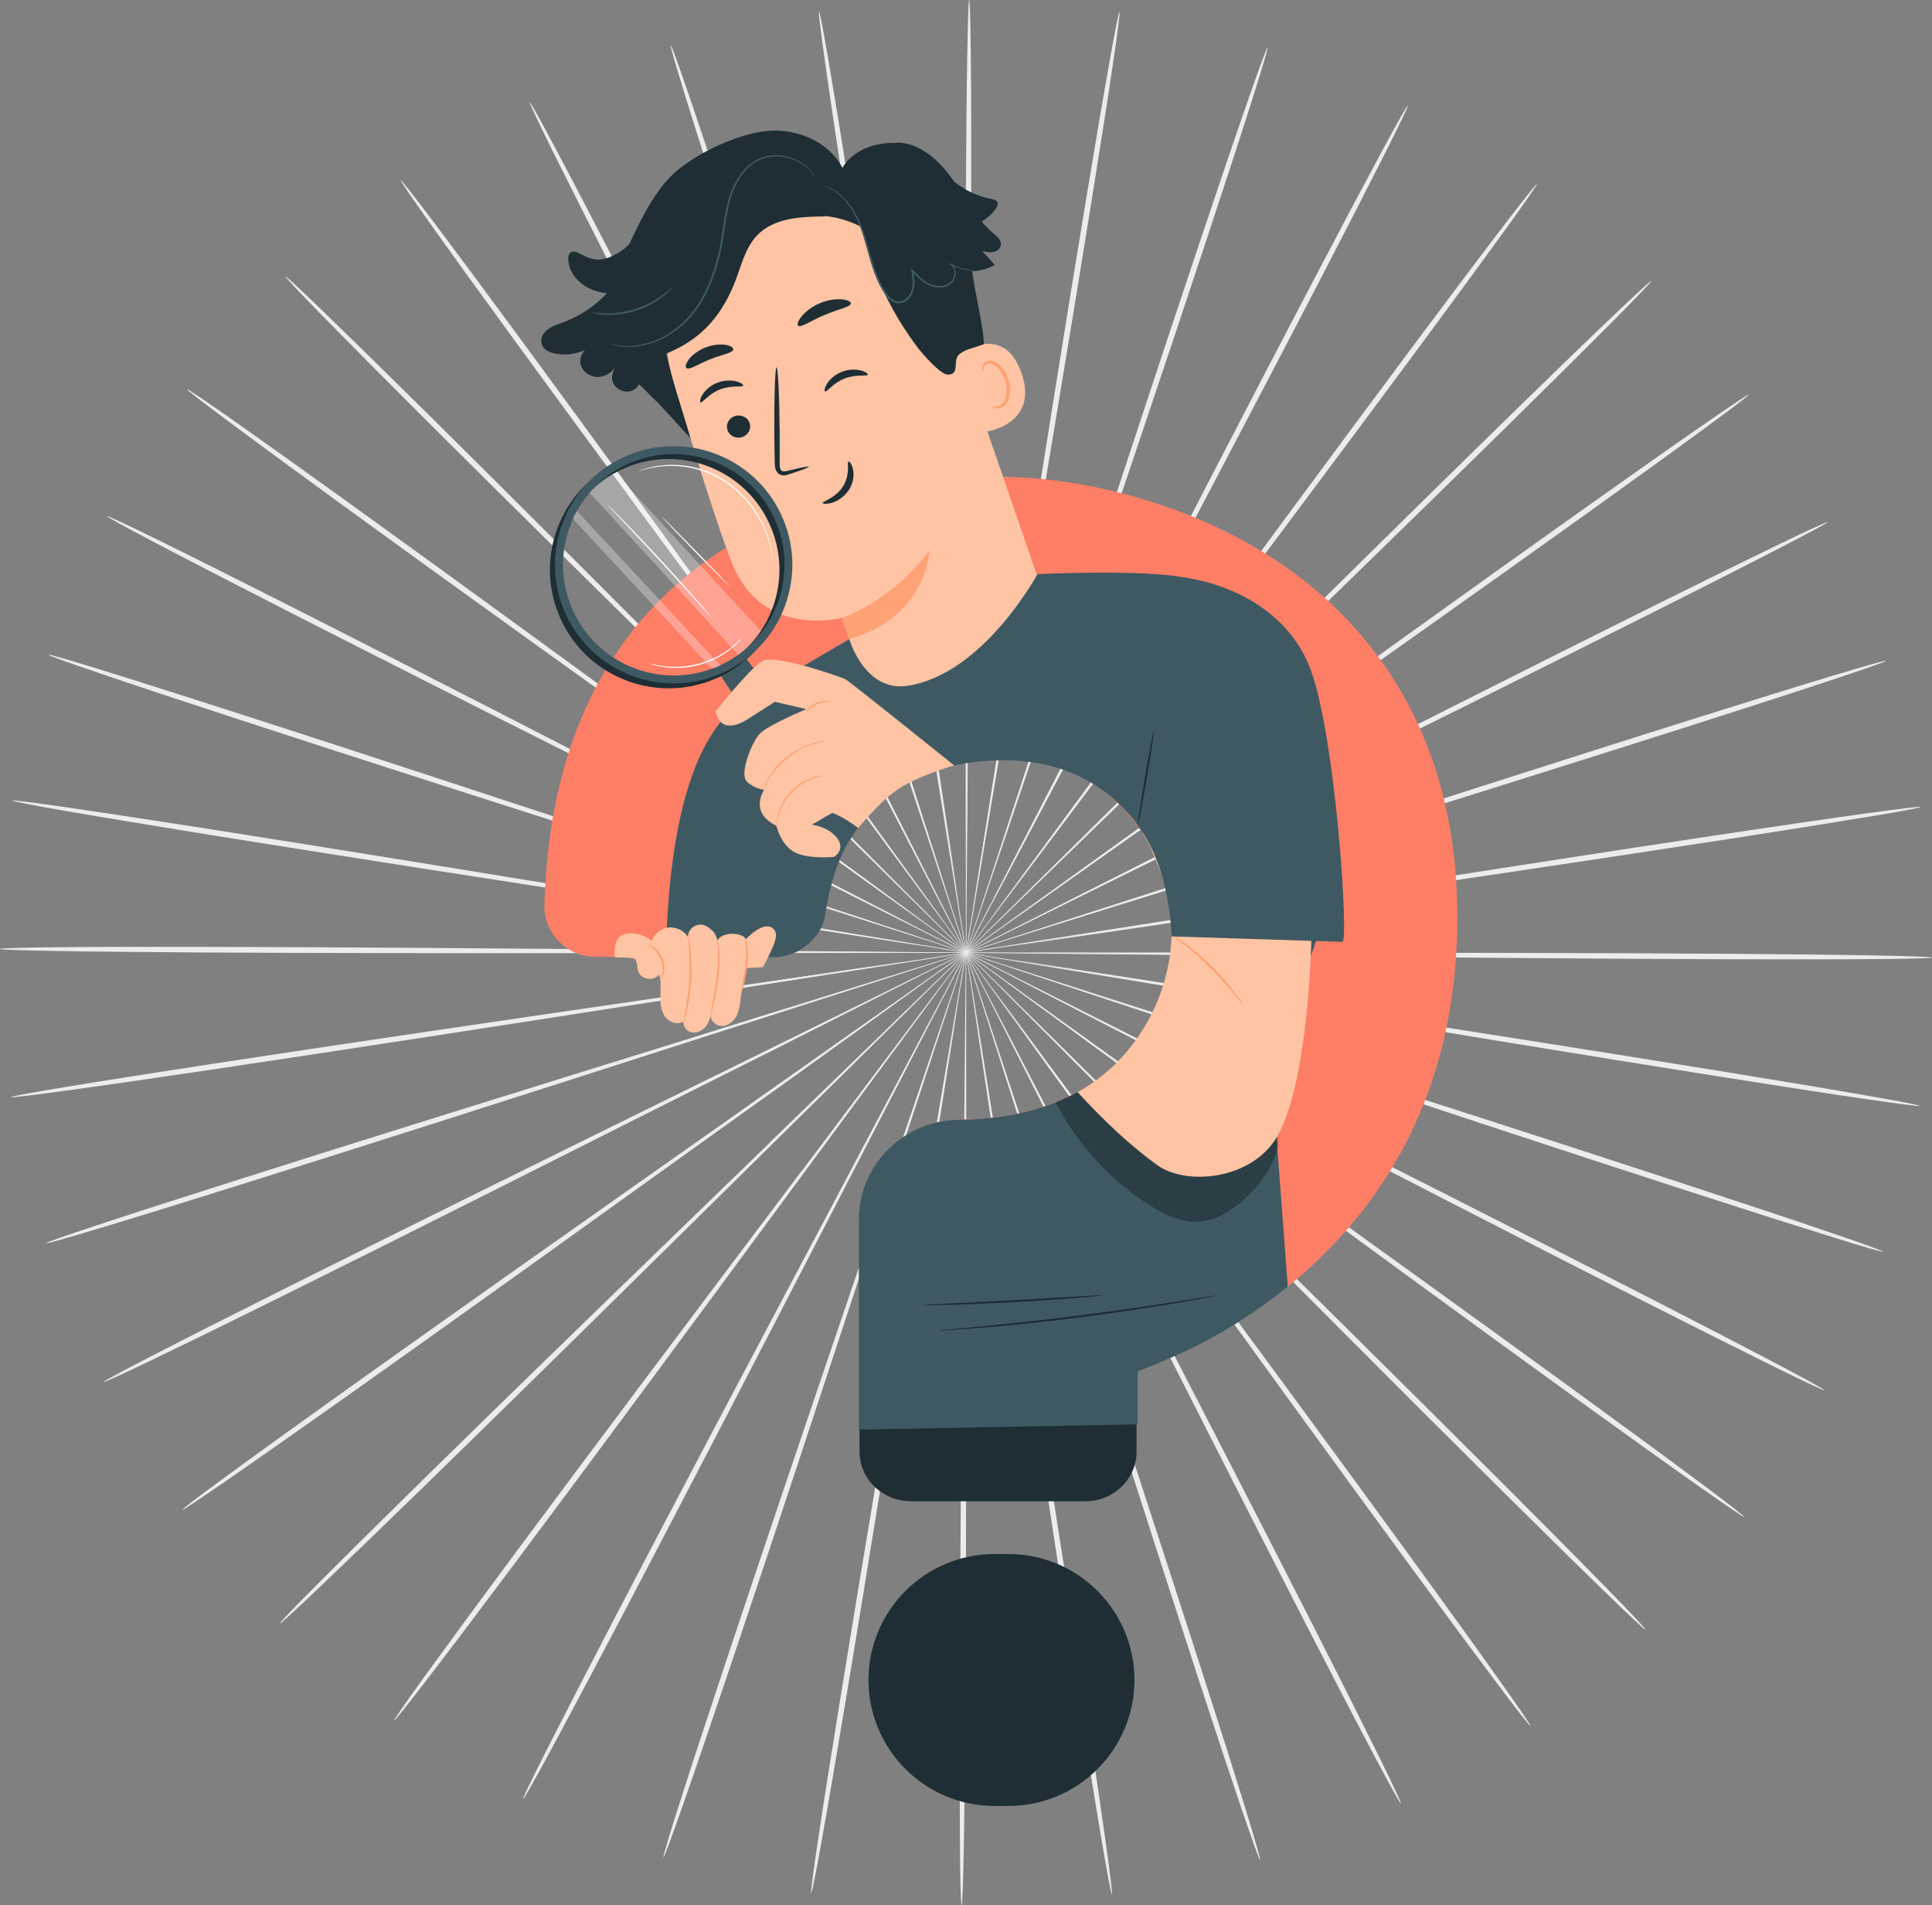 <?xml version="1.0" encoding="UTF-8"?>
<svg xmlns="http://www.w3.org/2000/svg" id="_圖層_1" data-name="圖層 1" viewBox="0 0 304.21 300">
  <rect x="0" y="0" width="304.21" height="300" fill="#808080" stroke="none"/>
  <defs>
    <style>
      .cls-1 {
        opacity: .3;
      }

      .cls-2, .cls-3, .cls-4, .cls-5, .cls-6, .cls-7, .cls-8, .cls-9 {
        stroke-width: 0px;
      }

      .cls-3 {
        fill: #3f5963;
      }

      .cls-4 {
        fill: #1e2e34;
      }

      .cls-5 {
        fill: #ff7e66;
      }

      .cls-6 {
        fill: #ececec;
      }

      .cls-7 {
        fill: #ffa275;
      }

      .cls-8 {
        fill: #fff;
      }

      .cls-9 {
        fill: #ffc4a3;
      }
    </style>
  </defs>
  <g>
    <path class="cls-6" d="m195.45,150.45c-30.04-.28-57.22-.54-76.93-.73-9.83-.05-17.79-.08-23.31-.11-2.74,0-4.87.01-6.34.01-.71,0-1.26.02-1.65.02-.37,0-.56.02-.56.03s.19.02.56.04c.39,0,.94.02,1.65.04,1.47.02,3.6.04,6.34.08,5.53.03,13.48.07,23.31.12,19.71.01,46.89.03,76.93.05,30.03,0,57.22.04,76.9.18,9.84.07,17.81.16,23.31.27,2.75.05,4.89.11,6.34.16,1.45.06,2.21.11,2.21.16,0,.05-.76.1-2.21.14-1.45.04-3.59.07-6.34.1-5.51.05-13.47.06-23.31.03-19.68-.06-46.87-.29-76.9-.6Z"></path>
    <path class="cls-6" d="m194.85,157.13c-29.63-4.89-56.44-9.31-75.88-12.52-9.7-1.55-17.56-2.81-23.01-3.68-2.71-.41-4.81-.73-6.26-.95-.7-.1-1.24-.17-1.63-.23-.37-.05-.56-.07-.56-.05,0,.01.18.05.55.12.39.07.92.17,1.62.29,1.45.24,3.55.6,6.25,1.05,5.45.88,13.31,2.14,23.01,3.7,19.46,3.03,46.32,7.21,75.99,11.83,29.66,4.59,56.52,8.8,75.94,11.96,9.71,1.58,17.56,2.89,22.99,3.84,2.71.47,4.81.86,6.24,1.13,1.42.28,2.16.45,2.16.5,0,.05-.77-.01-2.21-.2-1.44-.18-3.56-.47-6.28-.87-5.45-.79-13.32-2-23.03-3.54-19.44-3.07-46.26-7.47-75.87-12.38Z"></path>
    <path class="cls-6" d="m193.2,163.64c-28.48-9.43-54.25-17.96-72.93-24.15-9.33-3.04-16.89-5.5-22.14-7.21-2.61-.83-4.63-1.47-6.03-1.92-.68-.21-1.2-.37-1.58-.48-.36-.1-.54-.15-.54-.14,0,.01.17.08.52.21.37.13.89.31,1.55.54,1.39.47,3.41,1.14,6,2.01,5.25,1.71,12.8,4.18,22.13,7.23,18.74,6.01,44.59,14.31,73.15,23.48,28.56,9.14,54.41,17.46,73.08,23.6,9.34,3.07,16.88,5.58,22.09,7.36,2.6.89,4.62,1.59,5.98,2.09,1.36.5,2.07.78,2.05.83-.02.05-.76-.13-2.15-.53-1.39-.4-3.44-1.02-6.06-1.84-5.25-1.63-12.83-4.04-22.18-7.07-18.7-6.05-44.49-14.57-72.94-24.01Z"></path>
    <path class="cls-6" d="m190.53,169.81c-26.62-13.73-50.71-26.15-68.17-35.16-8.73-4.45-15.8-8.05-20.71-10.55-2.44-1.22-4.34-2.17-5.65-2.83-.64-.31-1.13-.55-1.48-.72-.33-.16-.51-.23-.51-.22,0,.01.16.11.48.28.34.18.83.44,1.45.77,1.3.68,3.19,1.66,5.61,2.91,4.91,2.51,11.97,6.11,20.7,10.57,17.54,8.85,41.75,21.06,68.49,34.55,26.74,13.46,50.94,25.69,68.4,34.65,8.73,4.48,15.78,8.13,20.64,10.69,2.43,1.28,4.3,2.29,5.57,2.99,1.26.7,1.92,1.09,1.89,1.14-.03.05-.73-.25-2.04-.86-1.31-.61-3.23-1.54-5.69-2.75-4.93-2.43-12.03-5.99-20.78-10.43-17.5-8.88-41.61-21.29-68.2-35.03Z"></path>
    <path class="cls-6" d="m186.91,175.49c-24.12-17.66-45.94-33.65-61.76-45.23-7.92-5.74-14.33-10.39-18.78-13.62-2.22-1.58-3.94-2.81-5.13-3.67-.58-.4-1.03-.71-1.35-.94-.31-.21-.47-.31-.47-.3,0,0,.14.13.43.36.31.23.75.56,1.31.99,1.18.87,2.88,2.13,5.08,3.74,4.45,3.23,10.86,7.88,18.77,13.63,15.93,11.44,37.9,27.23,62.18,44.68,24.28,17.42,46.24,33.23,62.07,44.77,7.92,5.77,14.3,10.46,18.69,13.74,2.19,1.64,3.89,2.92,5.03,3.81,1.14.89,1.72,1.37,1.69,1.42-.03.04-.68-.36-1.87-1.17-1.2-.81-2.95-2.02-5.19-3.6-4.48-3.15-10.93-7.77-18.87-13.5-15.88-11.47-37.72-27.44-61.81-45.11Z"></path>
    <path class="cls-6" d="m182.44,180.54c-21.04-21.15-40.08-40.28-53.87-54.16-6.92-6.89-12.52-12.46-16.41-16.33-1.94-1.9-3.45-3.39-4.49-4.41-.51-.49-.9-.86-1.18-1.13-.27-.25-.41-.38-.42-.37,0,0,.12.15.37.42.27.28.65.67,1.14,1.18,1.03,1.04,2.51,2.54,4.42,4.48,3.89,3.87,9.48,9.45,16.4,16.34,13.93,13.75,33.14,32.71,54.37,53.67,21.24,20.93,40.44,39.92,54.25,53.74,6.91,6.91,12.48,12.53,16.29,16.44,1.91,1.96,3.38,3.49,4.36,4.54.98,1.05,1.48,1.62,1.44,1.66-.04.04-.61-.46-1.67-1.44-1.05-.98-2.59-2.45-4.55-4.35-3.93-3.8-9.57-9.35-16.51-16.23-13.88-13.76-32.94-32.89-53.95-54.04Z"></path>
    <path class="cls-6" d="m177.23,184.84c-17.45-24.12-33.23-45.94-44.68-61.76-5.75-7.86-10.4-14.23-13.63-18.65-1.62-2.18-2.88-3.87-3.74-5.04-.43-.56-.75-.99-.99-1.3-.23-.29-.35-.44-.36-.43,0,0,.09.17.3.47.22.32.53.76.94,1.34.85,1.18,2.08,2.9,3.66,5.1,3.23,4.42,7.88,10.79,13.62,18.66,11.59,15.72,27.58,37.4,45.24,61.36,17.68,23.93,33.65,45.63,45.12,61.41,5.74,7.89,10.35,14.29,13.5,18.74,1.58,2.23,2.79,3.96,3.6,5.15.81,1.19,1.21,1.83,1.16,1.86-.04.03-.53-.55-1.42-1.68-.89-1.13-2.17-2.82-3.81-5-3.28-4.36-7.98-10.7-13.75-18.57-11.54-15.73-27.35-37.54-44.77-61.66Z"></path>
    <path class="cls-6" d="m171.4,188.29c-13.41-26.51-25.54-50.5-34.33-67.89-4.43-8.65-8.02-15.66-10.51-20.52-1.25-2.4-2.23-4.27-2.9-5.56-.33-.62-.59-1.1-.77-1.44-.18-.32-.27-.48-.28-.48-.01,0,.06.18.22.51.17.35.41.83.71,1.47.65,1.3,1.6,3.18,2.81,5.6,2.49,4.87,6.07,11.87,10.49,20.53,8.96,17.31,21.31,41.19,34.96,67.58,13.67,26.36,26,50.26,34.83,67.61,4.41,8.67,7.95,15.71,10.36,20.59,1.2,2.44,2.13,4.34,2.73,5.64.61,1.3.9,1.99.85,2.02-.05.02-.44-.62-1.14-1.88-.7-1.25-1.7-3.12-2.98-5.52-2.55-4.81-6.19-11.8-10.64-20.46-8.9-17.31-21.06-41.3-34.44-67.81Z"></path>
    <path class="cls-6" d="m165.09,190.79c-9.01-28.26-17.16-53.84-23.07-72.37-2.99-9.23-5.42-16.71-7.1-21.9-.85-2.57-1.52-4.56-1.98-5.94-.23-.66-.41-1.17-.53-1.54-.12-.35-.19-.52-.2-.52-.01,0,.04.19.14.54.11.37.27.89.47,1.56.44,1.39,1.07,3.39,1.88,5.97,1.68,5.19,4.1,12.67,7.09,21.9,6.08,18.48,14.47,43.98,23.75,72.16,9.29,28.16,17.66,53.67,23.61,72.17,2.98,9.25,5.35,16.75,6.95,21.95.8,2.6,1.41,4.62,1.8,6,.39,1.38.57,2.11.52,2.12-.05.02-.34-.68-.82-2.03-.49-1.35-1.18-3.34-2.06-5.91-1.75-5.15-4.23-12.61-7.24-21.85-6.03-18.48-14.21-44.05-23.19-72.3Z"></path>
    <path class="cls-6" d="m158.46,192.29c-4.39-29.31-8.36-55.83-11.24-75.05-1.48-9.58-2.69-17.34-3.52-22.73-.43-2.67-.77-4.74-1-6.17-.12-.69-.21-1.22-.28-1.6-.07-.36-.11-.54-.12-.54-.01,0,0,.19.05.55.05.38.12.92.22,1.61.21,1.44.51,3.51.91,6.19.83,5.39,2.03,13.15,3.5,22.73,3.06,19.2,7.28,45.68,11.94,74.95,4.68,29.25,8.88,55.74,11.8,74.94,1.46,9.6,2.61,17.37,3.36,22.75.38,2.69.65,4.78.82,6.2.17,1.42.23,2.17.18,2.18-.05,0-.22-.73-.49-2.13-.27-1.41-.63-3.48-1.09-6.16-.91-5.36-2.16-13.11-3.66-22.7-3.01-19.18-7-45.71-11.37-75Z"></path>
    <path class="cls-6" d="m151.68,192.74c.27-29.62.52-56.43.69-75.86.04-9.69.08-17.54.1-22.99,0-2.7-.01-4.8-.02-6.25-.01-.7-.02-1.24-.02-1.63,0-.37-.02-.55-.03-.55-.01,0-.02.19-.04.55,0,.39-.02.93-.04,1.63-.02,1.45-.04,3.55-.08,6.25-.03,5.45-.06,13.3-.11,22.99,0,19.43,0,46.24,0,75.87.02,29.61,0,56.42-.13,75.83-.06,9.71-.15,17.56-.26,22.99-.05,2.71-.11,4.82-.16,6.25-.06,1.43-.11,2.18-.17,2.18-.05,0-.1-.75-.15-2.18-.04-1.43-.08-3.54-.1-6.25-.05-5.43-.07-13.28-.05-22.99.04-19.41.27-46.22.56-75.83Z"></path>
    <path class="cls-6" d="m144.9,192.16c4.94-29.22,9.41-55.67,12.64-74.83,1.57-9.57,2.84-17.32,3.72-22.7.42-2.67.74-4.74.96-6.18.1-.69.18-1.23.23-1.61.05-.36.07-.55.06-.55-.01,0-.05.18-.12.54-.07.38-.17.91-.3,1.6-.25,1.43-.6,3.5-1.06,6.16-.89,5.38-2.16,13.12-3.73,22.69-3.06,19.2-7.28,45.68-11.95,74.95-4.64,29.25-8.88,55.74-12.08,74.89-1.59,9.58-2.92,17.32-3.88,22.67-.48,2.67-.87,4.75-1.15,6.15-.28,1.4-.46,2.14-.51,2.13-.05,0,.01-.76.2-2.18.18-1.42.48-3.51.88-6.19.8-5.37,2.02-13.13,3.58-22.72,3.1-19.17,7.55-45.62,12.51-74.83Z"></path>
    <path class="cls-6" d="m138.3,190.53c9.54-28.09,18.18-53.51,24.44-71.94,3.08-9.21,5.57-16.66,7.3-21.84.84-2.57,1.49-4.57,1.94-5.95.21-.67.37-1.18.49-1.55.11-.35.15-.53.14-.54-.01,0-.08.17-.21.51-.13.36-.31.87-.55,1.53-.47,1.37-1.16,3.36-2.03,5.92-1.73,5.17-4.23,12.63-7.31,21.83-6.09,18.48-14.48,43.98-23.76,72.16-9.25,28.17-17.67,53.66-23.88,72.09-3.1,9.21-5.65,16.65-7.45,21.78-.9,2.57-1.61,4.55-2.11,5.89-.5,1.34-.79,2.04-.84,2.02-.05-.02.13-.75.54-2.12.41-1.37,1.03-3.39,1.86-5.98,1.65-5.18,4.09-12.66,7.16-21.88,6.12-18.45,14.74-43.88,24.3-71.95Z"></path>
    <path class="cls-6" d="m132.04,187.9c13.9-26.26,26.49-50.02,35.61-67.25,4.51-8.61,8.16-15.59,10.69-20.43,1.24-2.41,2.2-4.28,2.86-5.58.31-.63.56-1.11.73-1.46.16-.33.24-.5.23-.51-.01,0-.11.16-.29.48-.19.34-.45.81-.78,1.43-.68,1.28-1.68,3.14-2.95,5.53-2.54,4.84-6.19,11.81-10.7,20.42-8.96,17.31-21.33,41.18-34.99,67.57-13.63,26.38-26.02,50.25-35.09,67.48-4.53,8.61-8.24,15.57-10.83,20.36-1.3,2.39-2.32,4.25-3.03,5.49-.71,1.25-1.11,1.89-1.15,1.87-.05-.02.25-.72.87-2.01.62-1.29,1.56-3.19,2.79-5.61,2.46-4.86,6.06-11.86,10.56-20.5,8.99-17.27,21.56-41.05,35.48-67.28Z"></path>
    <path class="cls-6" d="m126.28,184.34c17.9-23.79,34.09-45.33,45.83-60.93,5.82-7.81,10.53-14.14,13.8-18.53,1.6-2.19,2.85-3.89,3.71-5.07.41-.57.72-1.01.95-1.33.21-.3.31-.46.3-.47,0,0-.13.14-.36.43-.24.31-.57.74-1,1.29-.88,1.16-2.15,2.85-3.79,5.01-3.27,4.39-7.99,10.71-13.81,18.52-11.59,15.71-27.59,37.39-45.27,61.34-17.65,23.96-33.66,45.62-45.35,61.24-5.84,7.81-10.6,14.11-13.93,18.44-1.66,2.16-2.96,3.84-3.86,4.96-.9,1.12-1.39,1.7-1.44,1.66-.04-.03.36-.67,1.18-1.85.82-1.18,2.05-2.91,3.64-5.12,3.2-4.42,7.87-10.78,13.68-18.62,11.62-15.67,27.8-37.22,45.7-60.99Z"></path>
    <path class="cls-6" d="m121.16,179.93c21.43-20.76,40.83-39.55,54.88-53.16,6.98-6.83,12.63-12.35,16.55-16.19,1.93-1.92,3.43-3.41,4.47-4.43.49-.5.88-.89,1.15-1.17.26-.27.38-.41.37-.41,0,0-.15.12-.42.37-.28.27-.68.64-1.19,1.12-1.05,1.01-2.58,2.48-4.54,4.37-3.93,3.83-9.58,9.36-16.56,16.18-13.93,13.74-33.15,32.7-54.39,53.65-21.21,20.96-40.45,39.9-54.46,53.54-7,6.82-12.7,12.31-16.66,16.08-1.98,1.88-3.53,3.34-4.6,4.31-1.06.97-1.64,1.46-1.68,1.42-.04-.04.46-.6,1.46-1.64.99-1.04,2.48-2.56,4.41-4.49,3.85-3.88,9.47-9.44,16.45-16.29,13.95-13.7,33.33-32.5,54.77-53.23Z"></path>
    <path class="cls-6" d="m116.79,174.8c24.44-17.22,46.57-32.8,62.6-44.1,7.97-5.67,14.42-10.27,18.9-13.45,2.21-1.6,3.93-2.84,5.11-3.7.57-.42,1.01-.74,1.32-.98.29-.22.44-.34.44-.35,0,0-.17.09-.48.3-.32.22-.77.53-1.36.93-1.2.84-2.94,2.05-5.17,3.62-4.48,3.19-10.94,7.77-18.91,13.44-15.93,11.44-37.91,27.22-62.19,44.66-24.26,17.45-46.25,33.21-62.24,44.53-7.99,5.66-14.49,10.21-19,13.33-2.26,1.56-4.02,2.75-5.22,3.55-1.2.8-1.85,1.19-1.88,1.15-.03-.04.55-.53,1.7-1.4,1.15-.88,2.85-2.14,5.06-3.76,4.42-3.24,10.85-7.88,18.82-13.57,15.94-11.39,38.05-26.99,62.5-44.19Z"></path>
    <path class="cls-6" d="m113.29,169.05c26.87-13.24,51.19-25.22,68.82-33.9,8.77-4.37,15.87-7.92,20.8-10.38,2.43-1.24,4.33-2.2,5.63-2.86.63-.33,1.11-.58,1.46-.76.33-.18.49-.27.49-.28s-.18.06-.52.22c-.35.17-.85.4-1.49.7-1.32.64-3.23,1.58-5.68,2.78-4.93,2.46-12.04,5.99-20.81,10.36-17.55,8.84-41.75,21.04-68.51,34.52-26.73,13.49-50.95,25.68-68.54,34.39-8.79,4.36-15.93,7.85-20.88,10.23-2.47,1.19-4.4,2.1-5.72,2.7-1.32.6-2.02.89-2.04.84-.02-.05.63-.43,1.9-1.12,1.27-.69,3.16-1.68,5.6-2.94,4.88-2.52,11.96-6.11,20.74-10.5,17.55-8.79,41.86-20.79,68.73-34Z"></path>
    <path class="cls-6" d="m110.75,162.83c28.65-8.9,54.58-16.96,73.37-22.8,9.36-2.96,16.94-5.35,22.2-7.02,2.6-.84,4.62-1.5,6.02-1.95.67-.23,1.19-.4,1.56-.53.35-.12.53-.19.52-.2,0-.01-.19.03-.55.14-.38.11-.9.26-1.58.47-1.4.43-3.44,1.06-6.05,1.86-5.26,1.66-12.84,4.05-22.21,7-18.74,6.01-44.59,14.3-73.16,23.46-28.55,9.18-54.41,17.45-73.17,23.33-9.38,2.94-16.98,5.29-22.25,6.87-2.63.79-4.68,1.39-6.08,1.78-1.4.39-2.14.57-2.15.52-.02-.05.69-.33,2.06-.81,1.36-.48,3.39-1.17,6-2.03,5.22-1.73,12.79-4.18,22.16-7.15,18.73-5.96,44.66-14.04,73.3-22.92Z"></path>
    <path class="cls-6" d="m109.22,156.3c29.72-4.35,56.61-8.28,76.1-11.13,9.72-1.47,17.58-2.66,23.04-3.49,2.7-.43,4.81-.76,6.26-.99.7-.12,1.24-.21,1.62-.28.37-.07.55-.11.55-.12,0-.01-.19,0-.56.05-.39.05-.93.12-1.63.21-1.46.21-3.56.51-6.27.9-5.46.82-13.33,2.01-23.05,3.47-19.46,3.03-46.32,7.2-75.99,11.82-29.66,4.64-56.52,8.79-75.98,11.68-9.73,1.45-17.61,2.58-23.07,3.33-2.73.37-4.85.65-6.29.81-1.44.17-2.2.23-2.21.18,0-.05.74-.22,2.16-.48,1.42-.26,3.53-.63,6.25-1.08,5.43-.9,13.3-2.14,23.02-3.63,19.45-2.98,46.34-6.94,76.05-11.26Z"></path>
    <path class="cls-6" d="m108.76,149.61c30.04.25,57.22.47,76.93.64,9.83.03,17.79.06,23.31.08,2.74,0,4.87-.02,6.34-.02.71-.01,1.26-.02,1.65-.02.37,0,.56-.02.56-.03,0-.01-.19-.02-.56-.04-.39,0-.94-.02-1.65-.04-1.47-.02-3.6-.04-6.34-.07-5.53-.02-13.48-.06-23.31-.1-19.7.01-46.89.03-76.93.05-30.03.04-57.22.03-76.9-.09-9.84-.06-17.81-.14-23.31-.24-2.75-.05-4.89-.1-6.34-.15C.76,149.52,0,149.47,0,149.41c0-.05.76-.1,2.21-.15,1.45-.04,3.59-.08,6.34-.11,5.51-.06,13.47-.08,23.31-.06,19.68.03,46.87.23,76.9.5Z"></path>
    <path class="cls-6" d="m109.35,142.92c29.63,4.85,56.45,9.24,75.89,12.42,9.7,1.54,17.56,2.79,23.02,3.65,2.71.41,4.81.73,6.27.95.7.1,1.24.17,1.63.23.37.05.56.07.56.05,0-.01-.18-.05-.55-.12-.39-.07-.92-.17-1.62-.29-1.45-.24-3.55-.59-6.25-1.04-5.46-.87-13.31-2.12-23.01-3.67-19.47-3.01-46.33-7.15-76-11.74-29.67-4.56-56.53-8.73-75.95-11.86-9.71-1.57-17.57-2.87-22.99-3.81-2.71-.47-4.81-.85-6.24-1.13-1.42-.28-2.17-.45-2.16-.5,0-.05.77.01,2.21.19,1.44.18,3.56.47,6.28.86,5.45.79,13.32,1.99,23.04,3.51,19.44,3.05,46.27,7.42,75.88,12.29Z"></path>
    <path class="cls-6" d="m110.99,136.41c28.49,9.39,54.27,17.89,72.96,24.06,9.34,3.03,16.9,5.48,22.15,7.18,2.61.82,4.64,1.46,6.04,1.91.68.21,1.2.36,1.58.48.36.1.54.15.54.14,0-.01-.17-.08-.52-.21-.37-.13-.89-.31-1.56-.54-1.39-.46-3.41-1.14-6-2-5.25-1.71-12.81-4.16-22.14-7.2-18.75-5.99-44.61-14.26-73.18-23.39-28.57-9.11-54.43-17.39-73.11-23.51-9.34-3.05-16.89-5.56-22.09-7.33-2.6-.89-4.62-1.59-5.98-2.08-1.36-.49-2.07-.78-2.05-.83.02-.05.76.13,2.15.53,1.39.4,3.44,1.02,6.06,1.83,5.25,1.62,12.84,4.03,22.19,7.04,18.71,6.03,44.5,14.51,72.97,23.92Z"></path>
    <path class="cls-6" d="m113.66,130.24c26.64,13.7,50.74,26.09,68.22,35.07,8.74,4.44,15.81,8.03,20.72,10.53,2.44,1.22,4.34,2.17,5.66,2.82.64.31,1.13.55,1.48.72.34.16.51.23.52.22,0-.01-.16-.11-.48-.28-.34-.18-.83-.44-1.45-.77-1.3-.67-3.19-1.65-5.61-2.91-4.91-2.5-11.98-6.1-20.72-10.54-17.55-8.83-41.77-21-68.54-34.46-26.76-13.43-50.97-25.63-68.45-34.56-8.74-4.47-15.79-8.11-20.65-10.67-2.43-1.28-4.31-2.28-5.57-2.98-1.27-.7-1.92-1.09-1.89-1.14.03-.05.73.25,2.04.86,1.31.61,3.23,1.54,5.7,2.75,4.93,2.42,12.03,5.97,20.79,10.4,17.52,8.86,41.64,21.23,68.25,34.94Z"></path>
    <path class="cls-6" d="m117.27,124.56c24.14,17.63,45.98,33.59,61.82,45.16,7.93,5.73,14.34,10.37,18.8,13.59,2.22,1.58,3.95,2.81,5.14,3.66.58.4,1.03.71,1.35.94.31.21.47.31.47.3,0,0-.14-.13-.43-.36-.31-.23-.75-.56-1.31-.99-1.18-.87-2.89-2.12-5.08-3.74-4.45-3.23-10.87-7.87-18.79-13.61-15.94-11.42-37.93-27.18-62.23-44.6-24.3-17.39-46.28-33.17-62.13-44.69-7.92-5.76-14.31-10.45-18.71-13.72-2.2-1.64-3.89-2.92-5.03-3.8-1.14-.88-1.72-1.37-1.69-1.41.03-.04.68.36,1.88,1.16,1.2.81,2.95,2.02,5.19,3.59,4.48,3.15,10.94,7.75,18.89,13.48,15.9,11.45,37.76,27.39,61.87,45.03Z"></path>
    <path class="cls-6" d="m121.73,119.5c21.06,21.12,40.13,40.24,53.94,54.09,6.93,6.88,12.53,12.45,16.43,16.31,1.94,1.9,3.46,3.38,4.5,4.4.51.49.9.86,1.18,1.13.27.25.41.38.42.37,0,0-.12-.15-.37-.42-.27-.28-.65-.67-1.14-1.18-1.03-1.04-2.52-2.54-4.43-4.47-3.89-3.87-9.49-9.44-16.42-16.32-13.94-13.73-33.18-32.67-54.44-53.6-21.26-20.91-40.49-39.87-54.32-53.67-6.92-6.9-12.49-12.52-16.31-16.42-1.91-1.95-3.38-3.48-4.37-4.53-.99-1.05-1.48-1.62-1.45-1.66.04-.04.61.46,1.67,1.44,1.06.98,2.59,2.44,4.56,4.34,3.93,3.8,9.58,9.34,16.53,16.21,13.9,13.75,32.98,32.85,54.02,53.98Z"></path>
    <path class="cls-6" d="m126.94,115.19c17.48,24.1,33.29,45.9,44.76,61.71,5.76,7.86,10.42,14.22,13.66,18.63,1.62,2.18,2.88,3.87,3.75,5.04.43.56.76.99.99,1.3.23.29.35.44.36.43,0,0-.09-.17-.3-.47-.22-.32-.53-.76-.94-1.34-.85-1.18-2.09-2.89-3.67-5.1-3.23-4.42-7.89-10.78-13.64-18.64-11.61-15.7-27.62-37.36-45.32-61.3-17.71-23.91-33.71-45.59-45.2-61.35-5.75-7.88-10.37-14.28-13.53-18.73-1.58-2.22-2.79-3.96-3.6-5.15-.81-1.19-1.21-1.83-1.17-1.86.04-.03.53.55,1.42,1.68.89,1.13,2.18,2.81,3.82,4.99,3.29,4.36,7.99,10.69,13.77,18.55,11.56,15.71,27.4,37.51,44.84,61.6Z"></path>
    <path class="cls-6" d="m132.76,111.74c13.44,26.49,25.6,50.47,34.42,67.85,4.44,8.65,8.04,15.65,10.53,20.51,1.26,2.4,2.23,4.27,2.91,5.56.33.62.59,1.09.77,1.44.18.32.27.48.28.48.01,0-.06-.18-.22-.51-.17-.35-.41-.83-.72-1.46-.65-1.3-1.6-3.18-2.82-5.6-2.49-4.86-6.08-11.87-10.52-20.52-8.98-17.3-21.36-41.16-35.05-67.54-13.7-26.35-26.07-50.23-34.92-67.57-4.43-8.67-7.97-15.7-10.39-20.58-1.21-2.44-2.13-4.34-2.74-5.64-.61-1.3-.91-1.99-.86-2.02.05-.02.44.62,1.14,1.87.7,1.25,1.7,3.11,2.98,5.52,2.56,4.81,6.2,11.79,10.66,20.44,8.93,17.3,21.11,41.27,34.52,67.76Z"></path>
    <path class="cls-6" d="m139.06,109.22c9.05,28.25,17.23,53.81,23.17,72.34,3.01,9.23,5.44,16.7,7.13,21.89.86,2.56,1.52,4.56,1.98,5.94.23.66.41,1.17.53,1.54.12.35.19.52.21.52.01,0-.04-.19-.14-.54-.11-.37-.27-.89-.47-1.56-.44-1.38-1.07-3.39-1.89-5.97-1.69-5.19-4.11-12.66-7.11-21.89-6.11-18.48-14.53-43.97-23.84-72.13-9.33-28.15-17.73-53.65-23.7-72.14-2.99-9.25-5.37-16.74-6.98-21.94-.8-2.6-1.41-4.62-1.81-5.99-.4-1.38-.58-2.11-.52-2.12.05-.02.34.68.83,2.03.49,1.35,1.19,3.34,2.07,5.91,1.76,5.15,4.24,12.61,7.27,21.84,6.06,18.47,14.26,44.03,23.28,72.28Z"></path>
    <path class="cls-6" d="m145.69,107.72c4.43,29.3,8.43,55.82,11.34,75.04,1.5,9.58,2.71,17.34,3.55,22.72.44,2.67.78,4.74,1.01,6.17.12.69.22,1.22.28,1.6.07.36.11.54.12.54.01,0,0-.19-.05-.55-.05-.38-.12-.92-.22-1.61-.21-1.44-.52-3.51-.91-6.19-.84-5.39-2.04-13.14-3.53-22.72-3.08-19.19-7.33-45.67-12.03-74.93-4.72-29.24-8.95-55.73-11.9-74.92-1.47-9.6-2.63-17.37-3.39-22.75-.38-2.69-.66-4.78-.83-6.2-.17-1.42-.23-2.17-.18-2.18.05,0,.22.73.49,2.13.27,1.41.64,3.48,1.1,6.16.91,5.35,2.18,13.11,3.69,22.7,3.03,19.18,7.06,45.7,11.46,74.99Z"></path>
    <path class="cls-6" d="m152.48,107.26c-.23,29.62-.44,56.43-.6,75.86-.03,9.69-.05,17.54-.07,22.99.01,2.7.02,4.8.03,6.25.01.7.02,1.24.03,1.63,0,.37.02.55.03.55.01,0,.02-.19.04-.55,0-.39.02-.93.04-1.63.02-1.45.04-3.55.07-6.25.02-5.45.05-13.3.08-22.99-.02-19.43-.06-46.24-.09-75.87-.06-29.61-.07-56.42.04-75.84.05-9.71.13-17.56.23-22.99.05-2.71.1-4.82.15-6.25C152.49.75,152.55,0,152.6,0c.05,0,.1.75.15,2.18.04,1.43.08,3.54.11,6.25.06,5.43.09,13.28.07,22.99-.02,19.41-.21,46.22-.46,75.83Z"></path>
    <path class="cls-6" d="m159.25,107.83c-4.9,29.23-9.33,55.68-12.55,74.85-1.56,9.57-2.81,17.32-3.69,22.7-.41,2.67-.73,4.75-.96,6.18-.1.69-.18,1.23-.23,1.61-.05.36-.07.55-.05.55.01,0,.05-.18.12-.54.07-.38.17-.91.29-1.6.24-1.43.6-3.5,1.05-6.16.88-5.38,2.14-13.13,3.71-22.7,3.04-19.2,7.22-45.69,11.85-74.96,4.6-29.26,8.81-55.75,11.98-74.91,1.58-9.58,2.9-17.33,3.85-22.67.48-2.67.86-4.75,1.14-6.15.28-1.4.45-2.14.51-2.13.05,0-.01.76-.19,2.18-.18,1.42-.47,3.51-.87,6.19-.79,5.37-2.01,13.14-3.55,22.72-3.08,19.17-7.49,45.63-12.41,74.84Z"></path>
    <path class="cls-6" d="m165.86,109.45c-9.51,28.1-18.11,53.53-24.35,71.97-3.06,9.21-5.54,16.67-7.27,21.85-.83,2.57-1.48,4.57-1.93,5.95-.21.67-.37,1.18-.48,1.55-.11.35-.15.53-.14.54.01,0,.08-.17.21-.52.13-.36.31-.87.55-1.53.47-1.37,1.15-3.37,2.03-5.92,1.73-5.18,4.21-12.63,7.28-21.84,6.06-18.49,14.43-44,23.67-72.19,9.22-28.18,17.6-53.69,23.79-72.12,3.09-9.21,5.63-16.66,7.42-21.79.9-2.57,1.61-4.55,2.11-5.9.5-1.34.79-2.04.84-2.02.05.02-.13.75-.54,2.12-.4,1.37-1.03,3.39-1.85,5.98-1.64,5.18-4.08,12.66-7.13,21.89-6.1,18.46-14.68,43.9-24.21,71.98Z"></path>
    <path class="cls-6" d="m172.12,112.07c-13.87,26.28-26.42,50.06-35.52,67.3-4.5,8.62-8.14,15.6-10.66,20.45-1.23,2.41-2.19,4.29-2.86,5.58-.31.63-.55,1.11-.73,1.46-.16.33-.24.5-.23.51.01,0,.11-.16.29-.48.19-.34.45-.81.78-1.43.68-1.28,1.67-3.14,2.94-5.54,2.53-4.84,6.18-11.82,10.68-20.44,8.94-17.32,21.27-41.21,34.9-67.61,13.6-26.4,25.95-50.28,35-67.52,4.52-8.62,8.22-15.58,10.8-20.37,1.29-2.4,2.31-4.25,3.02-5.5.71-1.25,1.1-1.89,1.15-1.87.05.02-.25.72-.87,2.01-.62,1.29-1.56,3.19-2.78,5.62-2.45,4.86-6.05,11.87-10.53,20.51-8.97,17.28-21.5,41.07-35.39,67.33Z"></path>
    <path class="cls-6" d="m177.88,115.63c-17.87,23.82-34.03,45.37-45.75,60.99-5.81,7.82-10.51,14.15-13.77,18.55-1.6,2.19-2.85,3.89-3.71,5.07-.41.57-.72,1.01-.95,1.33-.21.3-.31.46-.3.47,0,0,.13-.14.36-.43.24-.31.57-.74,1-1.29.88-1.16,2.15-2.85,3.79-5.01,3.27-4.39,7.97-10.72,13.79-18.54,11.57-15.73,27.54-37.42,45.19-61.4,17.62-23.98,33.61-45.67,45.28-61.3,5.83-7.82,10.58-14.12,13.9-18.46,1.66-2.17,2.96-3.84,3.85-4.96.9-1.12,1.39-1.7,1.43-1.67.04.03-.36.67-1.18,1.85-.82,1.18-2.04,2.91-3.64,5.12-3.19,4.42-7.86,10.79-13.66,18.63-11.6,15.68-27.75,37.25-45.63,61.04Z"></path>
    <path class="cls-6" d="m183.01,120.03c-21.4,20.79-40.77,39.6-54.81,53.23-6.97,6.84-12.61,12.37-16.53,16.21-1.93,1.92-3.43,3.41-4.46,4.44-.49.5-.87.89-1.15,1.17-.26.27-.38.41-.37.41,0,0,.15-.12.42-.37.28-.27.68-.64,1.19-1.12,1.05-1.01,2.57-2.48,4.53-4.37,3.92-3.84,9.57-9.37,16.54-16.2,13.91-13.76,33.11-32.74,54.32-53.72,21.19-20.98,40.4-39.95,54.39-53.61,7-6.83,12.68-12.33,16.64-16.1,1.98-1.89,3.53-3.34,4.59-4.31,1.06-.97,1.64-1.46,1.68-1.43.04.04-.46.6-1.46,1.65-.99,1.04-2.48,2.56-4.4,4.5-3.85,3.88-9.46,9.46-16.43,16.31-13.93,13.71-33.29,32.54-54.7,53.3Z"></path>
    <path class="cls-6" d="m187.38,125.16c-24.42,17.25-46.52,32.86-62.54,44.18-7.96,5.68-14.41,10.28-18.89,13.48-2.21,1.6-3.92,2.84-5.11,3.7-.57.42-1,.75-1.32.98-.29.22-.44.34-.43.35,0,0,.17-.09.48-.3.32-.22.77-.53,1.35-.93,1.2-.84,2.93-2.06,5.16-3.62,4.48-3.19,10.93-7.79,18.9-13.47,15.91-11.46,37.87-27.27,62.13-44.74,24.24-17.48,46.21-33.27,62.19-44.61,7.99-5.67,14.47-10.23,18.98-13.35,2.25-1.56,4.01-2.76,5.22-3.56,1.2-.8,1.85-1.2,1.88-1.15.03.04-.55.53-1.7,1.4-1.15.88-2.85,2.15-5.06,3.77-4.41,3.24-10.84,7.89-18.8,13.59-15.92,11.41-38.02,27.04-62.44,44.26Z"></path>
    <path class="cls-6" d="m190.89,130.9c-26.86,13.27-51.16,25.28-68.78,33.99-8.77,4.39-15.86,7.94-20.79,10.4-2.43,1.24-4.32,2.2-5.63,2.87-.63.33-1.11.58-1.46.76-.33.18-.49.27-.49.28,0,.01.18-.06.52-.22.35-.17.85-.4,1.48-.71,1.32-.65,3.22-1.58,5.68-2.78,4.93-2.46,12.03-6.01,20.8-10.39,17.54-8.86,41.73-21.09,68.46-34.61,26.71-13.53,50.91-25.74,68.49-34.48,8.79-4.37,15.92-7.87,20.86-10.26,2.47-1.19,4.4-2.11,5.72-2.71,1.31-.6,2.02-.89,2.04-.85.03.05-.63.43-1.9,1.12-1.27.69-3.16,1.68-5.59,2.94-4.87,2.52-11.96,6.12-20.72,10.53-17.54,8.81-41.84,20.85-68.69,34.09Z"></path>
    <path class="cls-6" d="m193.45,137.11c-28.64,8.94-54.56,17.03-73.34,22.89-9.36,2.97-16.93,5.38-22.19,7.05-2.6.85-4.62,1.51-6.02,1.96-.67.23-1.19.4-1.56.53-.35.12-.53.19-.52.2,0,.01.19-.04.55-.14.38-.11.9-.27,1.58-.47,1.4-.43,3.44-1.06,6.05-1.87,5.26-1.67,12.84-4.07,22.2-7.03,18.73-6.03,44.57-14.36,73.13-23.56,28.53-9.22,54.39-17.52,73.14-23.42,9.38-2.95,16.97-5.31,22.24-6.89,2.63-.79,4.68-1.4,6.08-1.79,1.39-.39,2.14-.57,2.15-.52.02.05-.69.33-2.06.82-1.36.48-3.39,1.17-5.99,2.04-5.22,1.74-12.78,4.19-22.15,7.18-18.73,5.98-44.64,14.1-73.27,23.01Z"></path>
    <path class="cls-6" d="m194.97,143.65c-29.71,4.38-56.6,8.35-76.08,11.23-9.71,1.48-17.58,2.68-23.04,3.51-2.7.43-4.8.77-6.26,1-.7.12-1.24.21-1.62.28-.37.07-.55.11-.55.12,0,.01.19,0,.56-.05.39-.05.93-.12,1.63-.22,1.46-.21,3.56-.51,6.27-.91,5.46-.83,13.33-2.02,23.04-3.5,19.46-3.05,46.31-7.26,75.98-11.91,29.65-4.67,56.5-8.86,75.97-11.78,9.73-1.46,17.61-2.61,23.06-3.36,2.73-.38,4.85-.65,6.29-.82,1.44-.17,2.2-.23,2.21-.18,0,.05-.74.22-2.16.49-1.42.27-3.53.63-6.24,1.08-5.43.9-13.29,2.16-23.02,3.66-19.45,3-46.33,6.99-76.03,11.35Z"></path>
  </g>
  <g>
    <path class="cls-5" d="m201.4,88.56c-14.76-9.93-32.32-13.47-43.82-13.47-10.77,0-26.63,1.7-40.98,9.79-8.91,5.03-16.02,11.9-21.14,20.42-6.06,10.09-9.33,22.58-9.74,37.11-.06,2.18.74,4.24,2.27,5.81,1.53,1.58,3.58,2.44,5.78,2.44h28.25c3.99,0,7.41-2.97,7.97-6.92,1.25-8.86,6.51-23.78,27.65-24.14,16.11-.28,22.75,11.38,24.86,16.41,3.43,8.18,2.56,17.88-2.33,25.95-7.52,12.39-21.35,14.29-28.92,14.32-8.71.03-15.8,7.1-15.8,15.76v30.4c0,4.44,3.61,8.05,8.05,8.05h27.53c4.44,0,8.05-3.61,8.05-8.05v-6.39c0-.15.1-.29.24-.34,6.24-2.19,18.32-7.47,29.21-18.3,13.9-13.82,20.94-31.65,20.94-53.01,0-30.56-15.27-47.25-28.08-55.86Z"></path>
    <path class="cls-4" d="m156.58,244.69h2.22c10.93,0,19.83,8.89,19.83,19.83,0,10.93-8.89,19.83-19.83,19.83h-2.22c-10.93,0-19.83-8.89-19.83-19.83,0-10.93,8.89-19.83,19.83-19.83Z"></path>
    <g>
      <path class="cls-4" d="m143.4,236.38h27.51c4.44,0,8.05-3.5,8.05-7.8v-12.43c0-.15.1-.28.24-.33,3.25-1.11,7.8-3.13,12.95-6.3-17.58-.12-49.62-.3-56.81-.04v19.09c0,4.3,3.61,7.8,8.05,7.8Z"></path>
      <g>
        <g>
          <path class="cls-9" d="m166.06,98.66l-17.66-51.28c-3.73-12.84-14.31-21.37-27.04-17.29l-1.15.45c-11.62,4.49-17.85,17.14-14.31,29.08,3.29,11.11,7.08,23.34,9.38,29.1,4.77,11.91,17.26,8.57,17.26,8.57.03,0,2.78,7.94,3.98,11.5l6.47,6.39,2.67-2.92,20.39-13.61Z"></path>
          <path class="cls-7" d="m132.55,97.29s7.71-2.47,13.8-10.63c0,0-.27,10.44-12.63,13.98l-1.17-3.35Z"></path>
          <path class="cls-4" d="m114.55,67.73c.32.91,1.35,1.4,2.31,1.09.96-.31,1.48-1.31,1.17-2.22-.32-.91-1.35-1.4-2.31-1.09-.96.31-1.48,1.31-1.17,2.22Z"></path>
          <path class="cls-4" d="m110.3,63.35c.3.14,1.22-1.32,3.06-2.02,1.83-.73,3.54-.31,3.66-.61.06-.14-.31-.46-1.06-.66-.74-.2-1.89-.24-3.03.21-1.14.45-1.94,1.24-2.33,1.89-.4.65-.43,1.13-.29,1.19Z"></path>
          <path class="cls-4" d="m129.92,61.63c.3.14,1.22-1.32,3.06-2.02,1.83-.73,3.54-.31,3.66-.61.06-.14-.31-.46-1.07-.66-.74-.2-1.89-.24-3.03.21-1.14.45-1.94,1.24-2.33,1.89-.4.65-.43,1.13-.29,1.19Z"></path>
          <path class="cls-4" d="m127.35,73.49c-.03-.11-1.25.14-3.19.61-.49.13-.97.21-1.17-.08-.24-.3-.24-.88-.22-1.51,0-1.31,0-2.68,0-4.11-.04-5.84-.26-10.56-.49-10.56-.24,0-.39,4.74-.36,10.57.02,1.44.04,2.8.06,4.11.03.6-.04,1.33.47,1.94.26.3.71.42,1.04.39.34-.02.6-.12.84-.2,1.9-.62,3.06-1.06,3.03-1.17Z"></path>
          <path class="cls-4" d="m125.67,51.29c.43.37,2.02-.81,4.18-1.7,2.14-.93,4.1-1.25,4.13-1.82,0-.27-.52-.55-1.43-.63-.9-.09-2.19.07-3.47.61-1.29.55-2.29,1.36-2.86,2.07-.57.71-.74,1.29-.54,1.47Z"></path>
          <path class="cls-4" d="m108.12,57.98c.54.28,1.88-.71,3.69-1.4,1.78-.74,3.45-.95,3.64-1.52.08-.27-.32-.6-1.14-.75-.81-.15-2.03-.07-3.26.42-1.23.49-2.17,1.27-2.64,1.93-.48.67-.53,1.18-.29,1.32Z"></path>
          <path class="cls-9" d="m150.66,56.05c.17-.17,7.28-5.61,10.18,2.67,2.9,8.28-6.01,9.48-6.11,9.25-.1-.23-4.07-11.93-4.07-11.93Z"></path>
          <path class="cls-7" d="m156.16,63.95s.18.05.46.08c.28.03.71-.04,1.09-.36.76-.63,1.01-2.27.53-3.78-.24-.76-.65-1.42-1.13-1.92-.47-.52-1.01-.8-1.47-.73-.47.05-.69.43-.71.69-.03.27.08.42.04.45-.02.03-.23-.08-.28-.44-.02-.18,0-.41.14-.63.14-.23.41-.42.72-.49.65-.18,1.43.21,1.96.76.56.54,1.04,1.28,1.31,2.13.53,1.69.22,3.55-.85,4.31-.53.36-1.08.35-1.4.24-.33-.11-.44-.28-.41-.31Z"></path>
          <path class="cls-4" d="m133.6,72.66c-.29.08.34,1.99-.84,3.89-1.18,1.91-3.29,2.37-3.21,2.65.01.13.58.22,1.45-.04.85-.25,1.99-.94,2.72-2.1.72-1.17.78-2.42.58-3.22-.19-.82-.57-1.23-.69-1.17Z"></path>
        </g>
        <g>
          <path class="cls-4" d="m85.23,53.82c-.04-.53.17-1.06.52-1.47.75-.89,1.87-1.2,2.92-1.59,2.61-.97,4.98-2.56,6.9-4.57-.96-.13-1.9-.36-2.78-.78-1.81-.86-3.3-2.64-3.31-4.64,0-.38.07-.8.37-1.02.48-.35,1.14,0,1.66.29,1.72.94,3.06,1.13,4.84.3,1.1-.52,2.12-1.16,2.82-2.04.02-.05.04-.1.06-.15.27-.6.54-1.17.81-1.72,0,0,0,0,0,0h0c2.03-4.18,3.95-7.27,6.31-9.35,3.47-3.05,9.99-6.09,14.59-6.47,4.6-.38,9.59,1.71,11.7,5.82,1.66-2.83,5.21-4.06,8.5-3.92l.06-.06c3.61.01,6.62,2.76,8.72,5.69.11.16.22.33.34.49,1.69,1.34,3.68,2.29,5.8,2.69.37.07.81.17.97.51.16.34-.03.74-.25,1.05-.57.82-1.34,1.5-2.21,1.99.57.67,1.18,1.31,1.86,1.88.58.49,1.27,1.07,1.17,1.82-.07.58-.63,1-1.2,1.11-.57.11-1.16-.02-1.73-.15.66.73,1.32,1.46,1.98,2.19-1.09.61-2.32.94-3.57,1,.4,3.3,1.88,9.14,1.82,11.48-2.18.81-2.8.76-3.78,1.52-1.27.98.18,3.32-1.94,3.26-1.08-.03-3.8-3.12-4.46-3.97-4.37-5.67-7.49-12.3-9.09-19.28-1.83-.95-3.84-1.54-5.88-1.73l.19.08c-3.8.02-8.03.21-10.68,2.93-2.06,2.11-2.61,5.21-3.75,7.93-2.15,5.15-5.41,8.65-10.59,10.73.81,3.82,2.78,9.85,3.8,13.32l-5.32-5.8v.03c-.37-.32-.7-.65-1.03-.99l-.11-.1v-.02c-.53-.54-1.04-1.09-1.65-1.6,0,.01-.01.03-.02.04-1.27,2.28-4.87.75-4.12-1.75.15-.5.37-.97.67-1.4-.56,1.09-1.69,1.91-2.92,1.96-1.23.05-2.48-.77-2.79-1.96-.21-.81.1-1.71.7-2.28-1.45.64-3.09.85-4.65.57-1.02-.19-2.14-.69-2.23-1.87Z"></path>
          <path class="cls-3" d="m129.32,29.15s.62.14,1.61.68c.98.54,2.25,1.63,3.28,3.37.52.86,1,1.85,1.39,2.97.4,1.11.73,2.34,1.09,3.63.36,1.29.74,2.65,1.31,4,.28.68.61,1.35,1.01,2,.4.64.84,1.32,1.57,1.73.59.34,1.35.31,1.91-.03.57-.32.99-.83,1.23-1.41.46-1.18.25-2.41.08-3.49l-.24.12c.74.77,1.48,1.52,2.37,2.02.88.51,1.91.68,2.81.45.45-.11.86-.34,1.17-.66.32-.32.48-.73.55-1.13.06-.4.02-.81-.12-1.16-.15-.35-.41-.64-.72-.81l-.09.16c1.31.73,2.5.96,3.29,1.04.4.04.71.04.92.03.21-.01.31-.02.31-.03,0,0-.11-.01-.31-.02-.21-.01-.51-.02-.91-.08-.78-.11-1.94-.36-3.21-1.1l-.09.16c.56.29.85,1.04.71,1.77-.07.36-.23.73-.51,1.01-.28.28-.65.48-1.07.58-.83.2-1.79.04-2.62-.45-.84-.48-1.56-1.21-2.29-1.98l-.31-.33.07.45c.16,1.08.35,2.26-.07,3.33-.21.52-.61.98-1.1,1.26-.49.29-1.12.31-1.62.03-.64-.35-1.07-1-1.46-1.62-.39-.63-.71-1.29-.99-1.96-.56-1.33-.94-2.68-1.31-3.96-.37-1.29-.71-2.51-1.12-3.64-.41-1.13-.91-2.13-1.45-3-1.07-1.75-2.39-2.84-3.4-3.36-1.02-.52-1.66-.58-1.66-.58Z"></path>
          <path class="cls-3" d="m96.01,54.14s.04.02.13.05c.1.03.23.07.38.11.17.05.38.11.63.15.25.05.54.11.87.13,1.31.14,3.3.03,5.51-.89,2.19-.91,4.59-2.65,6.36-5.28,1.81-2.59,3.03-5.9,3.73-9.45.36-1.78.55-3.53.85-5.2.3-1.67.71-3.26,1.41-4.64.68-1.39,1.62-2.56,2.74-3.35.55-.4,1.17-.66,1.77-.86.61-.18,1.22-.26,1.8-.27,1.17-.02,2.21.26,3.06.63.85.37,1.51.85,1.99,1.29.94.92,1.23,1.62,1.26,1.6,0,0-.01-.04-.05-.12-.05-.1-.11-.21-.19-.35-.17-.3-.48-.72-.94-1.21-.48-.46-1.14-.96-2-1.36-.86-.39-1.93-.69-3.13-.69-.6,0-1.23.08-1.86.26-.62.2-1.27.47-1.84.88-1.17.8-2.15,2.01-2.85,3.43-.72,1.41-1.15,3.03-1.45,4.71-.31,1.68-.5,3.43-.86,5.19-.7,3.52-1.9,6.79-3.66,9.35-1.73,2.59-4.07,4.31-6.21,5.24-2.16.94-4.12,1.07-5.42.97-1.31-.11-2.01-.36-2.02-.32Z"></path>
          <path class="cls-3" d="m93.03,49.21s.19.07.54.15c.35.08.87.16,1.52.2.65.05,1.42.04,2.27-.05.85-.1,1.78-.28,2.73-.57.94-.3,1.81-.69,2.56-1.1.75-.42,1.39-.86,1.89-1.27.5-.41.89-.77,1.12-1.04.24-.27.37-.42.36-.43-.04-.04-.59.54-1.61,1.3-.51.38-1.15.79-1.89,1.19-.75.39-1.59.76-2.52,1.06-.93.29-1.83.47-2.67.58-.83.1-1.59.13-2.23.11-1.27-.03-2.06-.19-2.07-.14Z"></path>
        </g>
      </g>
      <path class="cls-4" d="m115.71,135.88c-.11.03,1.31,7.13,2.7,14.49h.44c-1.39-7.36-3.03-14.52-3.14-14.49Z"></path>
      <path class="cls-3" d="m121.7,150.73c4.01,0,7.71-2.89,8.27-6.83,1.26-8.85,6.31-23.82,27.59-24.19,16.21-.28,23.04,11.2,24.95,16.3,3.03,8.1,2.66,17.94-2.27,25.99-7.57,12.38-21.49,14.27-29.11,14.3-8.77.03-15.9,7.09-15.9,15.74v33.06l43.92-.83v-8.25c0-.15.1-.29.25-.34,5.35-1.86,13.83-5.39,23.37-13.09l-2.86-38.07s8.36-16.06,7.94-19.68c-3.78-33.02-15.01-51.7-19.58-53.44-5.12-1.96-24.91-1-24.91-1,0,0-8.54,15.83-20.53,17.59-6.67.98-9.11-7.35-9.11-7.35l-15.49,9.08c-11.03,5.56-13.17,27.2-13.37,41h16.84Z"></path>
      <g class="cls-1">
        <path class="cls-2" d="m172.59,170.18c8.85,2.25,17.58,5.1,26.43,7.36.66.17,1.36.36,1.8.87.65.75.51,1.9.21,2.85-.93,3.04-2.94,5.67-5.33,7.77-1.93,1.69-4.23,3.12-6.79,3.32-2.85.22-5.58-1.1-7.99-2.63-6.15-3.93-11.41-9.67-14.71-16.18,0,0,2.08-.85,3.66-1.7,1.48-.79,2.71-1.66,2.71-1.66Z"></path>
      </g>
      <path class="cls-9" d="m182.32,136.25c3.54,8.17,2.64,17.85-2.4,25.91-2.8,4.47-6.36,7.66-10.25,9.8,4.19,4.55,8.44,8.57,12.64,11.55,4.52,3.21,14.94,2.3,18.89-4.73,4.88-8.67,5.28-30.81,5.28-30.81l.93-13.35-27.26-4.18-.22.75c1.17,1.75,1.86,3.82,2.39,5.05Z"></path>
      <path class="cls-3" d="m134.85,130.64l-1.55,2.45c-1.18.81-2.3.37-3.03-1.15l-16.78-25.54,4.09-2.6,18.54,24.5s.26,1.3-1.26,2.35Z"></path>
      <g>
        <g>
          <path class="cls-4" d="m96.08,105.96c-3.29-1.85-6.04-4.71-7.75-8.39-2.1-4.53-2.31-9.6-.6-14.29,1.72-4.69,5.15-8.42,9.68-10.52,9.34-4.34,20.47-.26,24.81,9.08h0c2.1,4.53,2.31,9.6.6,14.29-1.72,4.69-5.15,8.42-9.68,10.52-5.67,2.63-12,2.16-17.06-.69Zm17.79-31.42c-4.73-2.67-10.63-3.1-15.92-.65-4.22,1.96-7.43,5.45-9.03,9.82-1.6,4.37-1.4,9.11.56,13.33,1.96,4.22,5.45,7.43,9.82,9.03,4.37,1.6,9.11,1.4,13.33-.56,4.22-1.96,7.43-5.45,9.03-9.82,1.6-4.37,1.4-9.11-.56-13.33-1.59-3.43-4.16-6.1-7.23-7.83Z"></path>
          <path class="cls-3" d="m96.88,105.18c-3.29-1.85-6.04-4.71-7.75-8.39-2.1-4.53-2.31-9.6-.6-14.29,1.72-4.69,5.15-8.42,9.68-10.52,9.34-4.34,20.47-.26,24.81,9.08h0c2.1,4.53,2.31,9.6.6,14.29-1.72,4.69-5.15,8.42-9.68,10.52-5.67,2.63-12,2.16-17.06-.69Zm17.79-31.42c-4.73-2.67-10.63-3.1-15.92-.65-4.22,1.96-7.43,5.45-9.03,9.82-1.6,4.37-1.4,9.11.56,13.33,1.96,4.22,5.45,7.43,9.82,9.03,4.37,1.6,9.11,1.4,13.33-.56,4.22-1.96,7.43-5.45,9.03-9.82,1.6-4.37,1.4-9.11-.56-13.33-1.59-3.43-4.16-6.1-7.23-7.83Z"></path>
        </g>
        <path class="cls-8" d="m121.62,89.19s-.01-.11-.02-.31c-.01-.2,0-.5-.04-.88-.04-.76-.21-1.86-.62-3.15-.2-.65-.48-1.34-.82-2.06-.36-.71-.76-1.47-1.28-2.21-.5-.74-1.08-1.49-1.75-2.2-.67-.71-1.41-1.41-2.24-2.02-.83-.62-1.7-1.13-2.59-1.55-.89-.41-1.78-.71-2.65-.95-1.74-.44-3.37-.56-4.73-.48-1.36.08-2.45.29-3.18.49-.37.08-.65.19-.84.24-.19.06-.3.08-.3.08,0,0,.1-.05.28-.12.19-.06.46-.19.83-.28.73-.23,1.82-.47,3.19-.56,1.37-.1,3.02,0,4.78.44.88.23,1.79.54,2.68.95.89.42,1.78.94,2.62,1.57.85.62,1.59,1.33,2.27,2.05.68.72,1.26,1.48,1.76,2.23.52.75.91,1.52,1.27,2.24.33.74.61,1.44.8,2.09.39,1.32.54,2.42.56,3.19.03.38,0,.68,0,.88,0,.2-.01.31-.02.31Z"></path>
        <path class="cls-8" d="m102.12,104.4s.87.27,2.31.47c.18.02.37.04.57.07.2.02.4.02.62.04.43.03.88.01,1.36,0,.96-.06,2-.2,3.07-.48,1.07-.29,2.04-.7,2.9-1.13.42-.23.82-.44,1.17-.69.18-.12.36-.22.51-.34.16-.12.31-.23.45-.34,1.15-.89,1.72-1.6,1.76-1.56.01,0-.13.18-.41.49-.13.16-.3.34-.52.53-.21.2-.45.43-.74.65-.14.11-.3.23-.45.36-.16.12-.34.23-.51.35-.35.25-.76.47-1.18.71-.86.45-1.85.86-2.93,1.16-1.08.28-2.15.43-3.12.47-.49,0-.95.02-1.38-.02-.22-.02-.42-.02-.62-.05-.2-.03-.39-.06-.57-.08-.36-.04-.69-.13-.97-.19-.29-.06-.52-.13-.72-.2-.39-.13-.6-.2-.6-.22Z"></path>
        <path class="cls-8" d="m114.98,92.43s-2.47-2.4-5.44-5.44c-2.96-3.05-5.34-5.55-5.3-5.58.04-.04,2.47,2.4,5.44,5.44,2.96,3.04,5.33,5.54,5.29,5.58Z"></path>
        <path class="cls-8" d="m112.1,97.32s-.07-.06-.18-.17c-.12-.13-.28-.31-.48-.52-.43-.48-1.02-1.13-1.74-1.94-1.47-1.64-3.5-3.89-5.78-6.36-2.28-2.47-4.36-4.68-5.87-6.28-.74-.79-1.35-1.43-1.79-1.89-.2-.21-.36-.39-.48-.52-.11-.12-.16-.19-.16-.19,0,0,.07.05.19.16.13.13.3.29.51.49.44.43,1.07,1.06,1.84,1.85,1.54,1.57,3.64,3.77,5.92,6.24,2.28,2.47,4.29,4.74,5.74,6.4.72.83,1.3,1.51,1.69,1.98.18.22.33.41.45.55.1.13.15.2.15.2Z"></path>
        <g class="cls-1">
          <path class="cls-8" d="m96.87,74.44l22.94,24.92s-1.86,2.6-3.56,3.73l-23.42-25.5s1.69-2.03,4.04-3.14Z"></path>
        </g>
        <g class="cls-1">
          <path class="cls-8" d="m90.85,80.46l22.56,24.28s.21.11-1.34.51l-21.85-23.55s.11-.59.64-1.23Z"></path>
        </g>
      </g>
      <g>
        <path class="cls-9" d="m150.24,120.51c-4.82-3.87-16.63-13.33-17.17-13.59-.68-.32-11.07-4.01-13.06-2.82-1.99,1.19-7.33,7.89-7.33,7.89,0,0,.51,4.17,5.16,1.18,3.55-2.28,4.1-2.63,4.17-2.67,0,0,0,0,0,0l4.95,1.16s-6.04,2.52-7.31,3.85c-1.28,1.33-3.3,6.4-2.04,7.57,1.26,1.17,2.72,1.27,2.72,1.27,0,0-2.49,3.54,1.93,5.68,0,0,.65,2.98,2.83,4.14,2.18,1.17,6.24.75,6.24.75,0,0,1.88-1.11.48-2.96-1.4-1.85-3.98-2.1-3.98-2.1l3.2-1.87s1.66.51,4.13,2.41c0,0,2.92-3.74,5.84-5.85,3.27-2.37,9.25-4.04,9.25-4.04Z"></path>
        <path class="cls-7" d="m129.76,122.09s-.17-.01-.48.03c-.3.04-.74.13-1.26.29-1.04.33-2.44,1.05-3.59,2.3-1.15,1.25-1.75,2.7-1.99,3.77-.12.54-.17.98-.19,1.28-.01.31,0,.48.01.48.04,0,.05-.68.34-1.72.27-1.04.89-2.44,2-3.65,1.11-1.21,2.46-1.94,3.47-2.3,1.02-.37,1.69-.44,1.68-.48Z"></path>
        <path class="cls-7" d="m129.97,116.7s-.18,0-.51.04c-.16.02-.36.04-.59.1-.23.05-.49.09-.77.18-.57.15-1.23.4-1.93.73-.7.34-1.44.78-2.15,1.33-.71.55-1.32,1.15-1.83,1.74-.5.6-.91,1.17-1.2,1.68-.16.25-.27.49-.37.7-.11.21-.19.39-.24.54-.12.3-.18.48-.16.48.04.02.31-.66.92-1.64.3-.49.72-1.05,1.22-1.62.51-.57,1.12-1.15,1.81-1.7.7-.53,1.51-1.14,2.19-1.48.69-.34,1.24-.43,1.79-.6,1.11-.35,1.83-.43,1.82-.48Z"></path>
        <path class="cls-7" d="m130.87,110.52s-.24-.12-.67-.15c-.43-.03-1.03.04-1.64.29-.82.35-1.11.69-1.35.98-.28.33-.38.58-.36.59.06.05.63-.87,1.8-1.35,1.16-.51,2.22-.29,2.22-.36Z"></path>
      </g>
      <path class="cls-3" d="m186.35,90.92s15.25,1.46,20.09,14.71c3.84,10.52,5.93,42.02,4.97,42.67l-26.93-.86c-.35-7.68-2.42-13.61-5.32-17.44l7.19-39.08Z"></path>
      <path class="cls-7" d="m184.89,147.44s.2.09.53.29c.33.21.79.52,1.35.94,1.12.82,2.6,2.05,4.1,3.56,1.5,1.5,2.73,2.98,3.57,4.09.42.55.75,1.01.96,1.33.22.32.33.51.31.52-.04.03-.57-.64-1.45-1.71-.88-1.06-2.13-2.51-3.62-4-1.49-1.49-2.93-2.74-4.01-3.6-1.08-.87-1.77-1.37-1.74-1.41Z"></path>
      <path class="cls-4" d="m181.68,115.03c.09.01-.41,3.38-1.1,7.51-.7,4.13-1.34,7.47-1.42,7.46-.09-.01.41-3.38,1.1-7.51.7-4.13,1.34-7.47,1.42-7.46Z"></path>
      <path class="cls-4" d="m147.8,209.51s.15-.03.45-.07c.33-.03.75-.08,1.29-.13,1.16-.11,2.76-.26,4.74-.45,4-.38,9.52-.96,15.6-1.73,6.08-.77,11.57-1.59,15.54-2.21,1.96-.31,3.55-.56,4.7-.75.53-.08.95-.15,1.28-.19.29-.04.45-.06.45-.05,0,.01-.15.05-.44.11-.32.06-.74.15-1.27.25-1.1.22-2.7.51-4.68.85-3.96.68-9.45,1.53-15.53,2.31-6.08.77-11.61,1.31-15.62,1.63-2,.16-3.62.28-4.75.35-.54.03-.96.05-1.29.07-.3.01-.45.01-.45,0Z"></path>
      <path class="cls-4" d="m145.42,205.49s.39-.06,1.11-.1c.77-.04,1.79-.1,3.03-.16,2.61-.13,6.12-.31,9.99-.51,3.88-.22,7.38-.43,9.99-.58,1.24-.07,2.26-.13,3.03-.17.72-.03,1.11-.04,1.11-.02,0,.02-.39.07-1.1.15-.71.07-1.75.17-3.02.27-2.55.21-6.08.46-9.99.67-3.9.21-7.44.35-10,.42-1.28.03-2.32.05-3.03.06-.72,0-1.11,0-1.11-.03Z"></path>
      <g>
        <g>
          <path class="cls-9" d="m102.53,148.48c.1-.38.26-.74.49-1.07.45-.65,1.13-1.14,1.9-1.31,1.28-.29,2.72.31,3.41,1.43-.05-.85.63-1.65,1.45-1.87.82-.23,1.46.09,2.12.64.66.55.83.98,1.09,1.79.66-1.47,4.03-1.29,4.44-.19,0,0,2.9-3.18,4.39-1.61.62.65.35,1.64-.06,2.64-.55,1.33-.9,1.89-1.62,3.35l-2.75.15c-.23.86-.72,4.36-.82,5.24-.1.88-.28,1.78-.75,2.54-.47.76-1.29,1.35-2.18,1.34-.89-.01-1.77-.78-1.71-1.66-.19.73-.5,1.46-1.04,1.99-.54.53-1.34.84-2.08.64-.73-.19-1.32-.96-1.17-1.7-.98.68-2.43.08-3.05-.94-.62-1.02-.64-2.28-.6-3.47.03-1.06.13-2.24-.29-3.24-.07-.16-.18-.29-.22-.46-.06-.25-.02-.53-.04-.78-.04-.55-.14-1.1-.33-1.63-.04-.11-.09-.23-.14-.34-.13-.3-.33-.55-.48-.83-.03-.06-.06-.12-.07-.19-.02-.14.04-.3.08-.44Z"></path>
          <path class="cls-9" d="m99.44,146.95c-.73-.03-1.53.13-2.02.67-.58.65-.71,2.2-.65,3.07,1.02.19,1.56-.03,2.58.16.21.04.39-.01.57.11.47.33.39,1.46.58,2,.33.94,1.54,1.4,2.47,1.06.94-.35,1.54-1.34,1.59-2.34.05-1-.39-1.97-1.03-2.74-1-1.19-2.53-1.94-4.09-1.99Z"></path>
        </g>
        <path class="cls-7" d="m116.77,156.2c-.1-.02.32-1.89.58-4.2.13-1.16.16-2.21.11-2.97-.04-.76-.13-1.23-.08-1.24.04-.01.21.45.31,1.22.11.77.11,1.85-.02,3.03-.13,1.18-.35,2.22-.53,2.97-.18.75-.33,1.2-.38,1.19Z"></path>
        <path class="cls-7" d="m111.82,160.2s.07-.69.27-1.78c.2-1.09.48-2.59.69-4.26.21-1.67.29-3.19.26-4.3-.02-1.1-.1-1.78-.04-1.79.04,0,.2.67.27,1.78.08,1.11.04,2.66-.17,4.35-.21,1.69-.53,3.19-.79,4.27-.26,1.08-.46,1.74-.5,1.73Z"></path>
        <path class="cls-7" d="m107.62,160.92s.12-.76.34-1.98c.22-1.22.46-2.91.57-4.79.1-1.88.04-3.59-.04-4.82-.09-1.23-.18-1.99-.13-2,.02,0,.07.18.14.52.07.34.15.84.22,1.46.15,1.24.24,2.96.14,4.86-.11,1.9-.39,3.6-.67,4.81-.14.61-.27,1.09-.38,1.42-.1.33-.17.51-.19.51Z"></path>
        <path class="cls-7" d="m102.09,148.67s.38.07.86.43c.48.35,1.05,1,1.39,1.86.34.86.36,1.73.18,2.32-.18.6-.56.81-.57.78-.04-.04.25-.28.35-.83.11-.54.05-1.35-.26-2.14-.31-.8-.82-1.42-1.24-1.8-.42-.39-.73-.56-.71-.61Z"></path>
      </g>
    </g>
  </g>
</svg>
